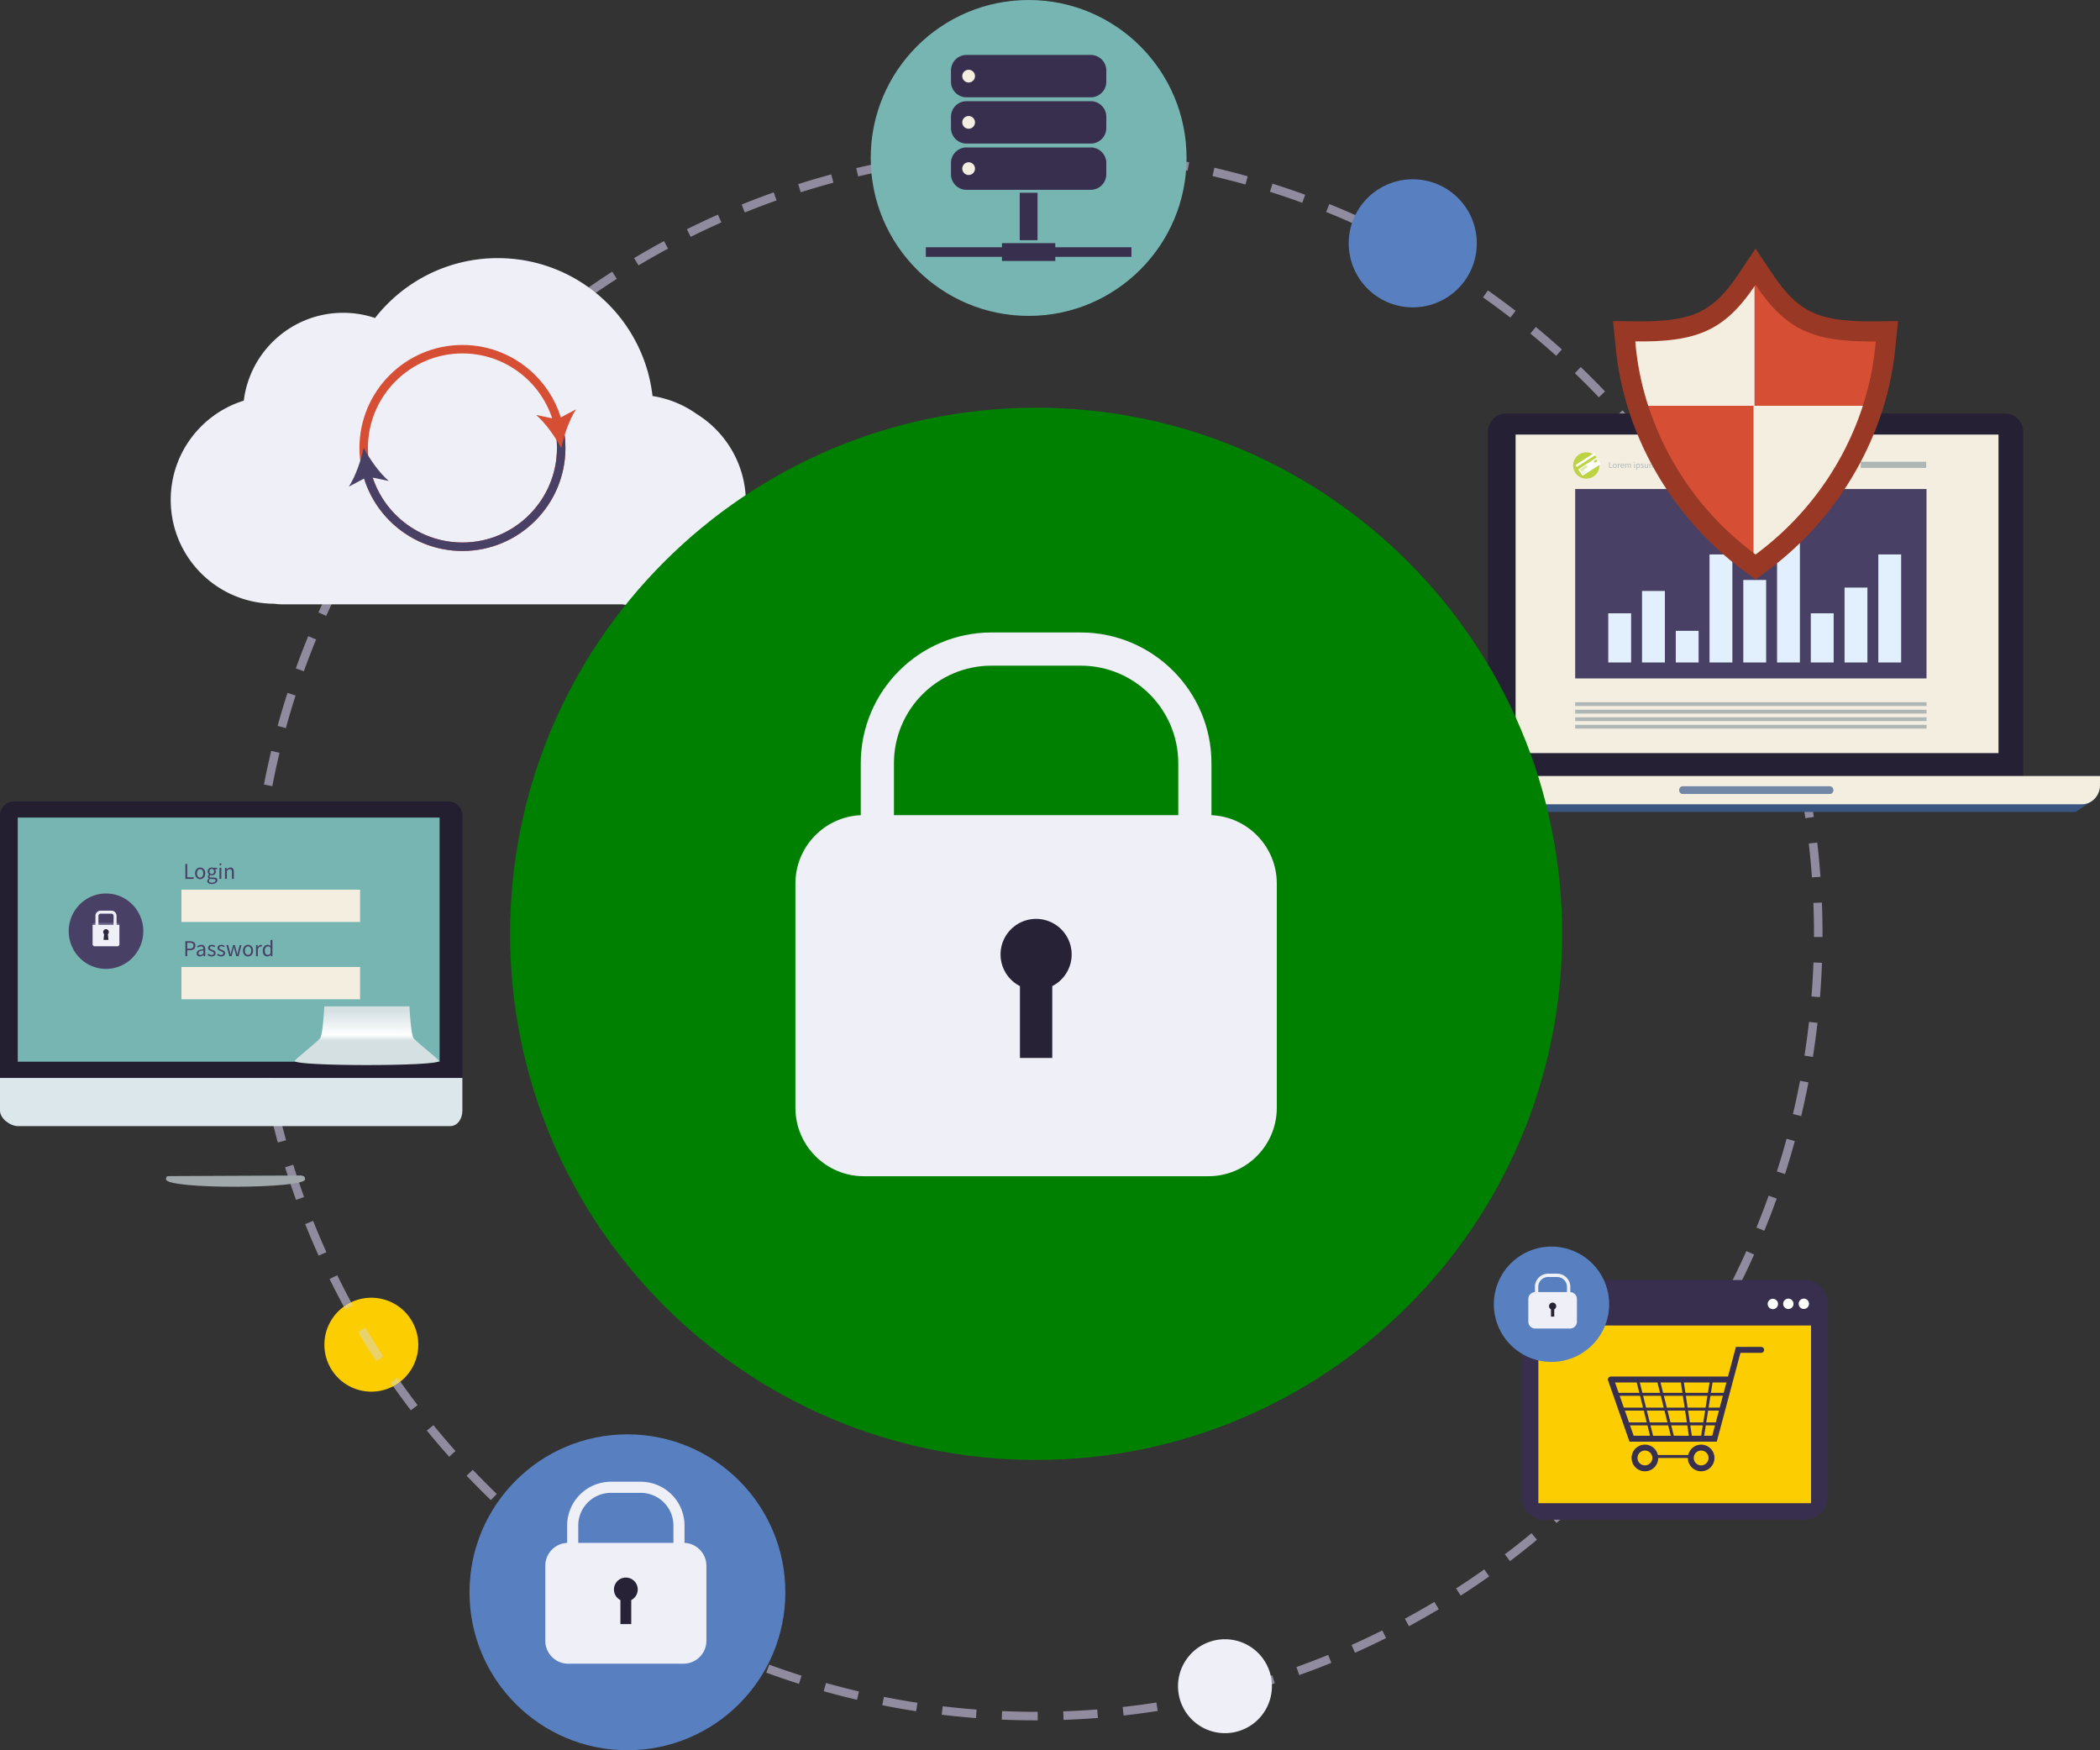 <svg xmlns="http://www.w3.org/2000/svg" viewBox="0 0 307.508 256.25" height="273.333" width="328.008"><rect x="0" y="0" width="307.508" height="256.25" fill="#333333" stroke="none"/><defs><clipPath id="a"><path d="M3898.37 3436.88c-2.69 4.05-4.15 29.66-4.47 35.49h-95.92c-.3-5.83-1.8-31.44-4.48-35.49-3.02-4.58-28.72-23.97-28.73-25.99-.03-3.08 40.56-4.62 81.18-4.62 40.58 0 81.19 1.54 81.17 4.62-.01 2.02-25.71 21.41-28.75 25.99z"/></clipPath><linearGradient id="b" gradientTransform="matrix(0 48.811 48.811 0 3845.94 3419.58)" gradientUnits="userSpaceOnUse" x2="1"><stop offset="0" stop-color="#d5e0e3"/><stop offset=".288" stop-color="#d5e0e3"/><stop offset=".426" stop-color="#fff"/><stop offset=".981" stop-color="#d5e0e3"/><stop offset="1" stop-color="#d5e0e3"/></linearGradient></defs><path d="M61.25 196.875a6.875 6.875 0 1 1-13.75 0 6.875 6.875 0 0 1 13.75 0" fill="#fccd01"/><path d="M151.727 251.875c-1.685 0-3.378-.036-5.04-.109l.053-1.248c1.644.07 3.321.107 4.982.107h.234v1.249l-.229.001m4.012-.069l-.044-1.249c1.656-.057 3.331-.152 4.976-.28l.098 1.247c-1.664.13-3.357.225-5.03.282m-12.827-.265c-1.673-.126-3.36-.292-5.015-.491l.15-1.241c1.635.197 3.305.361 4.96.486l-.095 1.246m21.62-.373l-.14-1.244c1.653-.184 3.314-.405 4.94-.659l.193 1.235c-1.644.256-3.324.481-4.994.668m-30.379-.63c-1.65-.254-3.32-.55-4.96-.875l.243-1.227c1.625.324 3.275.615 4.909.865l-.191 1.237m39.1-.68l-.235-1.228c1.63-.31 3.268-.659 4.873-1.037l.289 1.216c-1.624.384-3.283.736-4.928 1.049m-47.756-.995a111.49 111.49 0 0 1-4.88-1.257l.34-1.202c1.581.445 3.205.862 4.826 1.241l-.286 1.218m56.346-.984l-.327-1.206c1.598-.434 3.206-.91 4.78-1.412l.381 1.193c-1.592.506-3.217.986-4.834 1.425m-64.848-1.354a114.93 114.93 0 0 1-4.78-1.632l.428-1.173a114.29 114.29 0 0 0 4.73 1.614l-.378 1.191m73.263-1.28l-.42-1.179a113.044 113.044 0 0 0 4.646-1.77l.47 1.159a115.56 115.56 0 0 1-4.695 1.79m-81.582-1.715a111.377 111.377 0 0 1-4.637-1.997l.52-1.137c1.509.69 3.051 1.354 4.586 1.975l-.469 1.159m89.744-1.552l-.507-1.142a114.55 114.55 0 0 0 4.497-2.123l.559 1.118c-1.49.744-3.021 1.467-4.549 2.147m-97.8-2.074a114.82 114.82 0 0 1-4.467-2.346l.605-1.094c1.446.801 2.933 1.582 4.418 2.32l-.556 1.12m105.696-1.811l-.596-1.1c1.455-.788 2.91-1.615 4.325-2.463l.643 1.073c-1.43.856-2.902 1.693-4.372 2.49M92.87 235.67a115.189 115.189 0 0 1-4.275-2.68l.689-1.043c1.379.908 2.801 1.8 4.226 2.65l-.64 1.073m121.024-2.057l-.676-1.051c1.38-.89 2.768-1.827 4.127-2.788l.722 1.021a117.446 117.446 0 0 1-4.173 2.818M85.47 230.86a114.833 114.833 0 0 1-4.055-2.997l.764-.989c1.3 1.005 2.648 2.003 4.011 2.964l-.72 1.022m135.644-2.296l-.755-.996c1.318-.999 2.632-2.04 3.903-3.095l.8.964a119.002 119.002 0 0 1-3.948 3.127M78.46 225.501a112.125 112.125 0 0 1-3.815-3.295l.838-.928a113.4 113.4 0 0 0 3.772 3.26l-.795.963m149.47-2.52l-.827-.936a117.439 117.439 0 0 0 3.66-3.382l.867.9a117.288 117.288 0 0 1-3.7 3.418m-156.05-3.351a116.826 116.826 0 0 1-3.552-3.575l.906-.861a114.227 114.227 0 0 0 3.513 3.535l-.867.901m162.425-2.736l-.895-.87a117.168 117.168 0 0 0 3.394-3.653l.933.832a113.823 113.823 0 0 1-3.432 3.69M65.77 213.277a118.2 118.2 0 0 1-3.27-3.831l.969-.791a117.016 117.016 0 0 0 3.233 3.791l-.932.831m174.437-2.937l-.96-.8a118.342 118.342 0 0 0 3.11-3.9l.994.757a119.268 119.268 0 0 1-3.144 3.943M60.158 206.48a117.112 117.112 0 0 1-2.584-3.518 6.863 6.863 0 0 0 1.05-.682 113.573 113.573 0 0 0 2.527 3.442l-.993.758m185.437-3.131l-1.019-.724a116.935 116.935 0 0 0 2.803-4.127l1.05.68a116.62 116.62 0 0 1-2.834 4.171m4.84-7.38l-1.072-.644a114.615 114.615 0 0 0 2.482-4.332l1.098.599a116.983 116.983 0 0 1-2.508 4.377m-200.089-4.665a114.497 114.497 0 0 1-2.087-4.05l1.124-.551a113.71 113.71 0 0 0 2.038 3.962c-.378.18-.738.394-1.075.639m204.354-3.067l-1.119-.56c.753-1.5 1.473-3.018 2.143-4.512l1.14.512a118.188 118.188 0 0 1-2.164 4.56m-208.045-4.394a116.18 116.18 0 0 1-1.962-4.629l1.162-.464a112.904 112.904 0 0 0 1.94 4.579l-1.14.514m211.701-3.649l-1.157-.472a112.903 112.903 0 0 0 1.789-4.665l1.177.422a117.21 117.21 0 0 1-1.809 4.715M43.351 175.68a117.092 117.092 0 0 1-1.605-4.777l1.195-.372c.49 1.575 1.024 3.165 1.587 4.725l-1.177.424m218.035-3.79l-1.191-.382c.508-1.58.985-3.188 1.42-4.78l1.206.33c-.44 1.61-.924 3.235-1.435 4.832m-220.703-4.614c-.442-1.605-.855-3.25-1.23-4.886l1.218-.279c.37 1.619.78 3.245 1.218 4.834l-1.206.331m223.075-3.88l-1.217-.288a114.33 114.33 0 0 0 1.047-4.874l1.227.236c-.312 1.63-.669 3.286-1.057 4.926M38.67 158.693a112.915 112.915 0 0 1-.849-4.968l1.235-.182c.243 1.632.525 3.285.842 4.91l-1.228.24m226.798-3.947l-1.235-.193c.258-1.645.482-3.308.667-4.94l1.243.14c-.187 1.65-.414 3.33-.675 4.993m-228.142-4.768a116.832 116.832 0 0 1-.466-5.017l1.248-.088c.116 1.647.27 3.317.46 4.962l-1.242.143m229.179-3.987l-1.245-.098c.131-1.66.229-3.334.288-4.977l1.25.045c-.06 1.66-.158 3.353-.293 5.03m-229.851-4.803a120.245 120.245 0 0 1-.085-4.463l.001-.577 1.25.008-.001.568c.001 1.477.029 2.951.085 4.416l-1.25.048m230.22-4.002l-1.25-.01.001-.452c.001-1.491-.027-3.015-.089-4.531l1.25-.05c.06 1.533.09 3.075.089 4.582l-.001.461M37.9 132.418l-1.25-.048c.063-1.669.163-3.36.299-5.029l1.245.102c-.134 1.65-.233 3.323-.294 4.975m227.429-3.957a115.6 115.6 0 0 0-.466-4.963l1.242-.144c.191 1.654.35 3.341.471 5.016l-1.247.091M38.557 123.72l-1.242-.141c.19-1.658.419-3.338.679-4.993l1.236.195a114.752 114.752 0 0 0-.672 4.939m225.812-3.929a109.5 109.5 0 0 0-.846-4.911l1.229-.239c.322 1.66.61 3.332.852 4.967l-1.235.183M39.877 115.1l-1.227-.236c.316-1.639.674-3.298 1.064-4.926l1.215.29a115.859 115.859 0 0 0-1.052 4.872m222.87-3.876l-.025-.104h.48l-.456.104M41.86 106.608l-1.205-.332c.445-1.625.931-3.25 1.441-4.83l1.189.385a112.723 112.723 0 0 0-1.425 4.777m2.636-8.327l-1.178-.422c.567-1.574 1.178-3.16 1.814-4.714l1.158.474a111.83 111.83 0 0 0-1.794 4.662m3.274-8.105l-1.14-.512a117.9 117.9 0 0 1 2.17-4.556l1.116.56a114.438 114.438 0 0 0-2.146 4.508m3.885-7.823l-1.097-.598c.795-1.459 1.64-2.93 2.513-4.377l1.07.646a117.602 117.602 0 0 0-2.486 4.329m4.472-7.5l-1.047-.682c.91-1.4 1.865-2.803 2.837-4.168l1.018.725a118.02 118.02 0 0 0-2.808 4.125m5.033-7.134l-.994-.759c1.011-1.325 2.07-2.65 3.146-3.94l.96.801a117.017 117.017 0 0 0-3.112 3.898M239.3 62.036h-1.65c-.329-.377-.657-.75-.987-1.12l.932-.832c.573.64 1.143 1.294 1.705 1.952M66.714 60.99l-.933-.83a113.423 113.423 0 0 1 3.435-3.689l.897.871a114.892 114.892 0 0 0-3.4 3.648m167.413-2.819a111.526 111.526 0 0 0-3.517-3.531l.867-.901a115.325 115.325 0 0 1 3.555 3.57l-.905.862M72.763 54.706l-.867-.9A117.166 117.166 0 0 1 75.6 50.39l.829.938a114.819 114.819 0 0 0-3.665 3.378m155.11-2.615a113.034 113.034 0 0 0-3.778-3.256l.796-.964a115.294 115.294 0 0 1 3.819 3.292l-.838.928M79.27 48.9l-.797-.962c1.29-1.068 2.62-2.118 3.95-3.125l.755.997a117.082 117.082 0 0 0-3.908 3.09m141.902-2.399c-1.3-1.002-2.65-1.998-4.014-2.96l.72-1.021c1.38.971 2.744 1.978 4.058 2.993l-.764.988M86.194 43.608l-.72-1.022a117.148 117.148 0 0 1 4.175-2.813l.676 1.052a111.97 111.97 0 0 0-4.131 2.783m127.869-2.17a114.325 114.325 0 0 0-4.23-2.648l.64-1.074c1.44.859 2.88 1.759 4.276 2.675l-.686 1.047m-120.565-2.58l-.643-1.072A117.964 117.964 0 0 1 97.23 35.3l.594 1.1c-1.466.793-2.923 1.62-4.326 2.459m113.086-1.933c-1.453-.8-2.94-1.58-4.423-2.315l.555-1.12c1.499.744 3.004 1.532 4.47 2.342l-.602 1.093m-105.449-2.241l-.556-1.12a114.982 114.982 0 0 1 4.55-2.141l.507 1.142a114.199 114.199 0 0 0-4.501 2.119m97.644-1.681a114.14 114.14 0 0 0-4.59-1.97l.469-1.16c1.547.625 3.108 1.296 4.64 1.992l-.52 1.138m-89.71-1.895l-.47-1.158a115.166 115.166 0 0 1 4.7-1.786l.417 1.179a114.726 114.726 0 0 0-4.647 1.765m81.622-1.419a110.943 110.943 0 0 0-4.731-1.61l.376-1.192c1.596.502 3.205 1.05 4.785 1.627l-.43 1.175m-73.431-1.539l-.379-1.191c1.589-.505 3.215-.984 4.834-1.421l.327 1.206a113.14 113.14 0 0 0-4.782 1.406m65.116-1.138c-1.585-.444-3.21-.86-4.828-1.237l.284-1.217c1.635.381 3.279.801 4.882 1.251l-.338 1.203m-56.711-1.183l-.285-1.216c1.621-.381 3.278-.733 4.928-1.044l.233 1.228c-1.633.31-3.274.656-4.876 1.032m48.23-.841c-1.623-.321-3.274-.61-4.91-.86l.189-1.236c1.655.252 3.325.546 4.963.87l-.242 1.226m-39.669-.824l-.19-1.235c1.653-.256 3.331-.479 4.994-.662l.136 1.243c-1.642.182-3.306.4-4.94.654m31.056-.54c-1.651-.196-3.32-.357-4.961-.48l.093-1.247c1.66.125 3.347.287 5.015.486l-.147 1.241m-22.394-.462l-.096-1.247c1.659-.127 3.353-.221 5.031-.277l.042 1.249c-1.66.056-3.335.148-4.977.275m13.698-.237a114.77 114.77 0 0 0-4.863-.102l-.08-.845.07-.405c1.642 0 3.295.035 4.928.104l-.055 1.248" fill="#908b9e"/><path d="M57.574 202.962c-.129-.182-.258-.365-.385-.548l1.025-.715c.136.193.272.388.41.582a6.863 6.863 0 0 1-1.05.681m-2.493-3.68a114.729 114.729 0 0 1-2.648-4.28l1.077-.633a116.54 116.54 0 0 0 2.619 4.232l-1.048.681m-4.508-7.56l-.227-.417a6.732 6.732 0 0 1 1.075-.639l.248.456-1.096.6" fill="#e9d26c"/><path d="M221.096 111.12h72.668V62.036h-72.668v49.084z" fill="#f3eee0"/><path d="M292.645 110.261h-70.713V63.623h70.713v46.638zm.961-49.723h-73.074c-1.532 0-2.663 1.24-2.663 2.772v50.293h78.401V63.31c0-1.531-1.133-2.772-2.664-2.772" fill="#252033"/><path d="M207.678 117.181l2.528 1.7h93.727l2.53-1.7h-98.786" fill="#3a5580"/><path d="M206.63 113.611v1.368c0 1.531 1.19 2.774 2.662 2.774h95.553c1.471 0 2.662-1.243 2.662-2.774v-1.368H206.63" fill="#f3eee0"/><path d="M268.469 115.681c0 .314-.224.565-.508.565h-21.57c-.28 0-.508-.251-.508-.565 0-.311.228-.565.508-.565h21.57c.284 0 .508.254.508.565" fill="#7286a6"/><path d="M230.657 99.329h51.447V71.597h-51.447v27.732z" fill="#494065"/><path d="M230.657 103.365h51.447v-.547h-51.447v.547zM230.657 104.468h51.447v-.552h-51.447v.552zM230.657 105.569h51.447v-.55h-51.447v.55zM230.657 106.669h51.447v-.55h-51.447v.55zM236.096 68.509h-.47v-.835h.104v.745h.366v.09M236.461 68.525c-.152 0-.287-.119-.287-.324 0-.207.135-.327.287-.327.15 0 .286.12.286.327 0 .205-.136.324-.286.324m0-.564c-.107 0-.179.096-.179.24 0 .141.072.236.18.236.105 0 .175-.095.175-.236 0-.144-.07-.24-.176-.24M237.014 68.509h-.104v-.62h.087l.007.113h.005l.175-.128.065.013-.018.093-.06-.011-.157.143v.397M237.59 68.525c-.166 0-.296-.121-.296-.324 0-.202.137-.327.277-.327.158 0 .249.113.249.292l-.005.056h-.417c.007.134.086.218.205.218l.153-.048.039.068-.205.065m-.016-.569c-.088 0-.164.073-.176.198h.328c0-.127-.055-.198-.152-.198M238.826 68.509h-.105v-.379c0-.115-.035-.165-.112-.165l-.155.096v.448h-.103v-.379c0-.115-.042-.165-.118-.165l-.155.096v.448h-.107v-.62h.088l.009.091h.003l.193-.106.171.12.2-.12c.131 0 .191.083.191.243v.392M239.39 68.509h-.103v-.62h.103v.62m-.05-.745l-.074-.068.074-.069.074.07-.074.067M239.705 68.77h-.104v-.881h.087l.007.072h.005l.195-.087c.161 0 .246.125.246.316 0 .211-.125.335-.267.335l-.169-.071v.316m.166-.806l-.166.083v.324l.151.065c.103 0 .178-.092.178-.246 0-.136-.046-.226-.163-.226M240.469 68.525l-.23-.085.054-.071.18.073.123-.096-.142-.117-.185-.179c0-.1.08-.176.214-.176l.19.07-.048.066-.143-.054-.11.089.134.107c.09.033.191.07.191.188 0 .1-.08.185-.228.185M241.023 68.525c-.132 0-.188-.085-.188-.243v-.393h.103v.38c0 .115.035.166.117.166l.166-.105v-.441h.105v.62h-.086l-.01-.095h-.002l-.205.111M242.39 68.509h-.105v-.379c0-.115-.036-.165-.114-.165l-.155.096v.448h-.105v-.379c0-.115-.038-.165-.116-.165l-.156.096v.448h-.104v-.62h.088l.008.091h.004l.194-.106.17.12.202-.12c.128 0 .189.083.189.243v.392M243.059 68.525c-.154 0-.256-.119-.256-.324 0-.201.13-.327.27-.327l.175.071-.007-.104V67.6h.108v.909h-.089l-.007-.073h-.004l-.19.089m.034-.561c-.102 0-.18.093-.18.235 0 .148.062.237.17.237l.158-.086v-.323l-.148-.063M243.799 68.525c-.154 0-.287-.119-.287-.324 0-.207.133-.327.287-.327.15 0 .287.12.287.327 0 .205-.137.324-.287.324m0-.564c-.108 0-.18.096-.18.24 0 .141.072.236.18.236.107 0 .178-.095.178-.236 0-.144-.07-.24-.178-.24M244.359 68.525l-.112-.141V67.6h.104v.792l.031.045h.022l.016.078-.061.01M244.815 68.525c-.154 0-.288-.119-.288-.324 0-.207.134-.327.288-.327.15 0 .285.12.285.327 0 .205-.135.324-.285.324m0-.564c-.106 0-.181.096-.181.24 0 .141.075.236.181.236s.175-.095.175-.236c0-.144-.069-.24-.175-.24M245.37 68.509h-.105v-.62h.086l.009.113h.004l.175-.128.067.013-.021.093-.06-.011-.155.143v.397" fill="#aeb7b6"/><path d="M234.209 68.15a1.925 1.925 0 0 1-1.926 1.926 1.925 1.925 0 1 1 0-3.85c1.063 0 1.926.861 1.926 1.924" fill="#bdd345"/><path d="M233.678 67.411l-.127.081.005.01.13-.083-.009-.008M233.704 67.438l-.139.087.002.01.144-.09-.007-.007M233.7 67.434l-.014-.015.014.015M233.561 67.52l-.005-.018.005.018M233.655 67.395l-.011-.005-.099.061.004.013.106-.069M233.734 67.634l-.004.004h.004l.012-.04-.012.036M233.601 67.375l-.052.034v.013l.067-.044-.015-.003M233.655 67.398l.022.013-.022-.013M233.621 67.38l.017.009-.017-.009M233.551 67.493l-.002-.027.002.027M233.589 67.566l.14-.089-.005-.01-.141.09.006.01M233.648 67.615l.1-.064v-.011l-.11.069.01.006M233.606 67.585l.01.009.128-.081-.005-.013-.133.085M233.734 67.49l-.003-.01.003.01M233.6 67.577l-.007-.007.007.007M233.727 67.638l-.03-.005.03.005M233.679 67.627l.012.004.055-.034.003-.015-.07.045M233.749 67.551v.03-.03M233.607 66.626l-.126-.198-.15-.032-2.535 1.627-.035.152.126.199 2.72-1.748M231.919 68.879l-.237.152-.03.134.074.111.13.029.238-.153.03-.13-.074-.113-.131-.03" fill="#fff"/><path d="M233.842 67.608l-.108.03-.074.088-.268-.06.062-.266.107-.031.074-.086.267.057-.06.268zm-1.53.59l-.92.588-.028-.045.918-.591.03.049zm.058.092l-.916.588-.03-.045.917-.59.029.047zm.06.094l-.918.589-.027-.05.917-.587.028.048zm-.283.622l-.04.172-.237.15-.168-.037-.072-.113.037-.17.235-.15.17.036.075.112zm-1.04-.292l.55.857.152.033 2.537-1.626.031-.152-.55-.86-2.72 1.748" fill="#fff"/><path d="M259.352 68.509h9.585V67.6h-9.585v.908zM272.472 68.509h9.584V67.6h-9.584v.908z" fill="#aeb7b6"/><path d="M235.503 96.99h3.346v-7.199h-3.346v7.199zM240.445 96.99h3.347V86.52h-3.347v10.47zM245.389 96.99h3.344v-4.63h-3.344v4.63zM250.331 96.99h3.345V81.17h-3.345v15.82zM255.274 96.99h3.346V84.913h-3.346V96.99zM260.219 96.99h3.344V76.218h-3.344V96.99zM265.161 96.99h3.347v-7.199h-3.347v7.199zM270.102 96.99h3.348V86.029h-3.348V96.99zM275.046 96.99h3.345V81.17h-3.345v15.82z" fill="#e1f0fc"/><path d="M255.317 83.551c-10.67-7.894-17.683-20.265-18.766-33.104l-.362-3.44 3.31.038c.255.002.506.004.753.004 7.702 0 10.658-1.437 14.37-6.992l2.443-3.66 2.449 3.66c3.71 5.555 6.665 6.992 14.366 6.992.249 0 .503-.002.756-.004l3.311-.039-.366 3.443c-1.08 12.837-8.094 25.208-18.764 33.102l-1.752 1.294-1.747-1.294" fill="#993825"/><path d="M257.065 41.692c-4.491 6.724-8.547 8.403-17.604 8.295l.022.184c.895 10.74 6.437 22.769 17.582 31.014 11.149-8.245 16.693-20.274 17.588-31.014l.02-.183c-9.053.107-13.11-1.572-17.608-8.296" fill="#d64f34"/><path d="M256.919 41.909c-4.434 6.541-8.503 8.186-17.458 8.078l.021.184a41.104 41.104 0 0 0 1.875 9.24h15.562V41.91M256.774 59.411v21.55l.291.224c8.019-5.93 13.137-13.816 15.714-21.774h-16.005" fill="#f3eee0"/><path d="M267.62 219.171a3.33 3.33 0 0 1-3.329 3.329h-38.116a3.329 3.329 0 0 1-3.328-3.329v-28.435a3.328 3.328 0 0 1 3.328-3.327h38.116a3.328 3.328 0 0 1 3.329 3.327v28.435" fill="#382f4f"/><path d="M225.268 220.08h39.93v-26.016h-39.93v26.016z" fill="#fccd01"/><path d="M260.36 190.887a.757.757 0 1 1-1.513 0 .757.757 0 0 1 1.513 0M262.629 190.887a.755.755 0 1 1-1.514.002.755.755 0 0 1 1.514-.002M264.896 190.887a.756.756 0 1 1-1.512 0 .756.756 0 0 1 1.512 0" fill="#fff"/><path d="M249.543 210.207l.24-1.517h1.347l-.406 1.517h-1.181zm-10.85-1.517h2.548l.38 1.517h-2.396l-.532-1.517zm8.757-.434l-.259-1.734h2.497l-.275 1.734h-1.963zm.066.434h1.828l-.235 1.485.002.032h-1.369l-.226-1.517zm-6.37-2.168h2.59l.433 1.734h-2.586l-.437-1.734zm-3.21 0h2.765l.433 1.734h-2.593l-.605-1.734zm2.223-2.168l.434 1.736h-2.81l-.607-1.736h2.983zm6.204-.433h-2.834l-.378-1.516h2.983l.229 1.516zm.437 0l-.226-1.516h3.764l-.24 1.516H246.8zm.065.433h3.162l-.273 1.736h-2.628l-.261-1.736zm-3.239 1.736h-2.587l-.435-1.736h2.588l.434 1.736zm3.125.432l.261 1.734h-2.397l-.435-1.734h2.571zm-2.677-.432l-.434-1.736h2.788l.26 1.736h-2.614zm-1.369-3.685l.379 1.516h-2.588l-.38-1.516h2.589zm-3.036 0l.378 1.516h-3.022l-.531-1.516h3.175zm2.397 7.803l-.377-1.518h2.586l.383 1.518h-2.592zm3.035 0l-.379-1.518h2.354l.228 1.518H245.1zm6.145-1.952h-1.394l.272-1.733h1.584l-.462 1.733zm.576-2.166h-1.628l.272-1.736h1.819l-.463 1.736zm.58-2.169h-1.867l.239-1.516h2.032l-.405 1.516zm5.486-6.72h-3.695l-1.157 4.335h-17.154v.007l-.142.018a.434.434 0 0 0-.268.553l3.14 8.961h12.778l3.47-13.006h3.027a.433.433 0 0 0 0-.868M249.106 214.543a1.085 1.085 0 0 1-1.085-1.083 1.084 1.084 0 1 1 1.085 1.083zm-8.239 0a1.085 1.085 0 1 1 .005-2.17 1.085 1.085 0 0 1-.005 2.17zm8.24-3.034c-.93 0-1.702.649-1.898 1.517h-4.442a1.949 1.949 0 0 0-3.85.434 1.95 1.95 0 0 0 3.902 0h4.336a1.95 1.95 0 1 0 1.951-1.951" fill="#382f4f"/><path d="M235.631 190.955a8.441 8.441 0 1 1-16.882-.002 8.441 8.441 0 0 1 16.882.002" fill="#5880c0"/><path d="M226.695 186.965h1.319c.795 0 1.441.648 1.441 1.441v.769h-4.203v-.769c0-.793.648-1.441 1.443-1.441zm3.25 2.211v-.77a1.933 1.933 0 0 0-1.931-1.931h-1.319a1.933 1.933 0 0 0-1.931 1.931v.77a1.011 1.011 0 0 0-.969 1.01v3.314c0 .559.454 1.011 1.014 1.011h5.091a1.01 1.01 0 0 0 1.011-1.011v-3.314c0-.543-.426-.987-.966-1.01" fill="#eeeff7"/><path d="M227.88 191.234a.524.524 0 1 0-.765.469v1.06h.477v-1.06a.525.525 0 0 0 .288-.47" fill="#272236"/><path d="M115 233.125c0 12.771-10.352 23.125-23.125 23.125S68.75 245.896 68.75 233.125 79.102 210 91.875 210 115 220.354 115 233.125" fill="#5880c0"/><path d="M89.456 218.566h4.373a4.784 4.784 0 0 1 4.78 4.779v2.543H84.676v-2.543a4.784 4.784 0 0 1 4.78-4.779zm10.779 7.325v-2.546a6.413 6.413 0 0 0-6.406-6.405h-4.373a6.413 6.413 0 0 0-6.406 6.405v2.546a3.353 3.353 0 0 0-3.201 3.352v10.982a3.354 3.354 0 0 0 3.355 3.354h16.877a3.355 3.355 0 0 0 3.358-3.354v-10.982a3.355 3.355 0 0 0-3.204-3.352" fill="#eeeff7"/><path d="M93.385 232.714a1.742 1.742 0 1 0-2.534 1.551v3.519h1.583v-3.519a1.74 1.74 0 0 0 .951-1.551" fill="#272236"/><path d="M102.004 60.605a15.12 15.12 0 0 0-6.453-2.624c-1.3-11.363-10.947-20.19-22.66-20.19-7.301 0-13.8 3.43-17.975 8.765a14.618 14.618 0 0 0-4.66-.76c-7.49 0-13.666 5.614-14.557 12.863C29.5 60.58 25 66.359 25 73.188c0 8.375 6.769 15.166 15.135 15.205.432.058.87.09 1.317.09h49.73c.92.173 1.863.267 2.83.267 8.4 0 15.207-6.809 15.207-15.207 0-5.467-2.885-10.257-7.215-12.938" fill="#eeeff7"/><path d="M67.717 51.744c-7.633 0-13.84 6.21-13.84 13.842 0 7.633 6.207 13.841 13.84 13.841 7.632 0 13.842-6.208 13.842-13.84 0-7.633-6.21-13.843-13.842-13.843zm0 28.923c-8.316 0-15.082-6.766-15.082-15.08 0-8.317 6.766-15.082 15.082-15.082 8.314 0 15.08 6.765 15.08 15.081 0 8.315-6.766 15.081-15.08 15.081" fill="#d64f34"/><path d="M53.255 65.586c.895 1.65 2.305 3.655 3.665 4.829l-3.069-.64-2.766 1.471c.977-1.507 1.772-3.826 2.17-5.66" fill="#494065"/><path d="M67.717 80.668c8.314 0 15.08-6.767 15.08-15.082 0-1.057-.11-2.087-.317-3.083l-1.219.227c.194.921.298 1.876.298 2.856 0 7.633-6.21 13.842-13.842 13.842-6.883 0-12.607-5.05-13.665-11.642l-1.218.228c1.163 7.165 7.395 12.654 14.883 12.654" fill="#494065"/><path d="M82.179 65.586c-.896-1.65-2.308-3.655-3.666-4.829l3.068.64 2.768-1.47c-.978 1.505-1.771 3.825-2.17 5.66" fill="#d64f34"/><path d="M173.75 23.125c0 12.771-10.352 23.125-23.125 23.125S127.5 35.896 127.5 23.125 137.852 0 150.625 0s23.125 10.354 23.125 23.125" fill="#76b5b1"/><path d="M161.998 11.974a2.275 2.275 0 0 1-2.277 2.273H141.53a2.275 2.275 0 0 1-2.276-2.273v-1.655a2.275 2.275 0 0 1 2.276-2.274h18.192a2.275 2.275 0 0 1 2.277 2.274v1.655" fill="#382f4f"/><path d="M142.769 11.146a.93.93 0 1 1-1.862 0 .93.93 0 0 1 1.862 0" fill="#f3eee0"/><path d="M161.998 18.745a2.276 2.276 0 0 1-2.277 2.274H141.53a2.276 2.276 0 0 1-2.276-2.274V17.09a2.276 2.276 0 0 1 2.276-2.274h18.192a2.276 2.276 0 0 1 2.277 2.274v1.655" fill="#382f4f"/><path d="M142.769 17.918a.93.93 0 1 1-1.86 0 .93.93 0 0 1 1.86 0" fill="#f3eee0"/><path d="M161.998 25.515a2.276 2.276 0 0 1-2.277 2.275H141.53a2.276 2.276 0 0 1-2.276-2.275v-1.654a2.275 2.275 0 0 1 2.276-2.274h18.192a2.275 2.275 0 0 1 2.277 2.274v1.654" fill="#382f4f"/><path d="M142.769 24.689a.93.93 0 1 1-1.86 0 .93.93 0 0 1 1.86 0" fill="#f3eee0"/><path d="M149.322 35.168h2.605v-6.944h-2.605v6.944zM146.719 38.205h7.81v-2.604h-7.81v2.604z" fill="#382f4f"/><path d="M135.572 37.602h30.105v-1.4h-30.105v1.4z" fill="#382f4f"/><path d="M67.707 157.824V119.45c0-1.167-.856-2.115-2.012-2.115H2.012c-1.156 0-2.012.948-2.012 2.115v38.374h67.707" fill="#231f30"/><path d="M2.597 155.444h61.776V119.7H2.597v35.743z" fill="#76b5b1"/><path d="M24.314 172.664c0-.37.087-.474.454-.474l19.378-.089c.435.119.523.193.523.563.032 1.407-20.324 1.488-20.355 0" fill="#a0a8ab"/><g clip-path="url(#a)" transform="matrix(.13 0 0 -.13 -446.25 598.75)"><path d="M3898.37 3436.88c-2.69 4.05-4.15 29.66-4.47 35.49h-95.92c-.3-5.83-1.8-31.44-4.48-35.49-3.02-4.58-28.72-23.97-28.73-25.99-.03-3.08 40.56-4.62 81.18-4.62 40.58 0 81.19 1.54 81.17 4.62-.01 2.02-25.71 21.41-28.75 25.99" fill="url(#b)"/></g><path d="M0 157.824v4.784c0 1.168 1.52 2.266 2.63 2.266h63.282c1.11 0 1.795-1.098 1.795-2.266v-4.784H0" fill="#dce7eb"/><path d="M26.569 134.985h26.157v-4.731H26.569v4.731z" fill="#f3eee0"/><path d="M27.144 126.485h.272v1.954h.949v.237h-1.221v-2.191M29.305 128.489c.279 0 .464-.25.464-.623 0-.372-.185-.626-.464-.626-.272 0-.464.254-.464.626 0 .373.192.623.464.623zm0-1.478c.394 0 .746.311.746.855 0 .54-.352.849-.746.849-.39 0-.741-.309-.741-.849 0-.544.351-.855.741-.855M31.354 127.59c0-.236-.153-.377-.338-.377-.19 0-.342.14-.342.377 0 .238.156.388.342.388.182 0 .338-.15.338-.388zm-.3 1.644c.306 0 .51-.16.51-.331 0-.15-.118-.2-.324-.2h-.279l-.207-.027c-.118.083-.166.18-.166.273 0 .174.175.285.466.285zm-.469-.614v-.014a.3.3 0 0 1-.142-.265c0-.136.093-.243.176-.298v-.015a.57.57 0 0 1-.209-.438c0-.354.279-.579.606-.579l.227.042h.557v.21h-.329a.478.478 0 0 1 .132.333c0 .348-.262.565-.587.565l-.245-.057-.101.195c0 .104.066.175.286.175h.31c.374 0 .562.119.562.389 0 .3-.313.56-.812.56-.396 0-.666-.155-.666-.437 0-.137.089-.266.235-.366M32.137 127.053h.272v1.623h-.272v-1.623zm-.05-.512l.19-.177.19.177-.19.178-.19-.178M32.949 127.053h.226l.022.233h.01c.153-.153.32-.275.54-.275.337 0 .49.222.49.635v1.03h-.273v-.992c0-.305-.093-.435-.303-.435-.166 0-.277.087-.44.251v1.176h-.272v-1.623" fill="#494065"/><path d="M26.569 146.304h26.157v-4.73H26.569v4.73z" fill="#f3eee0"/><path d="M27.773 138.899c.377 0 .557-.141.557-.45 0-.318-.184-.421-.557-.421h-.357v.87h.357zm-.63-1.095h.663c.48 0 .802.162.802.645 0 .46-.325.677-.802.677h-.39v.868h-.272v-2.19M29.348 139.815c.153 0 .28-.078.437-.218v-.45c-.539.067-.721.2-.721.407 0 .183.124.261.284.261zm.437-.849c0-.209-.07-.407-.331-.407a.856.856 0 0 0-.479.173l-.109-.19c.149-.097.373-.21.633-.21.392 0 .556.263.556.668v.994h-.225l-.021-.193H29.8c-.155.128-.335.234-.532.234-.271 0-.471-.171-.471-.461 0-.355.303-.533.987-.608M30.526 139.627c.139.114.28.194.472.194.212 0 .318-.115.318-.255 0-.166-.193-.24-.37-.306-.225-.084-.477-.195-.477-.466 0-.262.205-.463.552-.463.202 0 .377.083.499.184l-.13.174a.59.59 0 0 0-.366-.145c-.203 0-.293.112-.293.235 0 .154.175.21.357.281.232.086.488.184.488.49 0 .265-.208.485-.587.485a.959.959 0 0 1-.599-.224l.136-.183M31.91 139.627c.139.114.279.194.471.194.212 0 .318-.115.318-.255 0-.166-.19-.24-.368-.306-.227-.084-.48-.195-.48-.466 0-.262.208-.463.554-.463.201 0 .378.083.499.184l-.128.174a.593.593 0 0 0-.367-.145c-.203 0-.295.112-.295.235 0 .154.177.21.359.281.228.086.487.184.487.49 0 .265-.209.485-.59.485a.95.95 0 0 1-.595-.224l.135-.183M33.145 138.372h.276l.24.937c.037.155.065.302.095.451h.015c.035-.149.068-.299.108-.451l.249-.937h.262l.253.937c.04.155.075.302.112.451h.013c.036-.149.066-.296.098-.451l.235-.937h.257l-.43 1.622H34.6l-.234-.87c-.038-.154-.068-.305-.107-.468h-.013c-.036.163-.07.316-.112.47l-.224.868h-.319l-.446-1.622M36.319 139.808c.28 0 .464-.25.464-.622 0-.375-.184-.627-.464-.627-.273 0-.461.252-.461.627 0 .371.188.621.46.621zm0-1.477c.394 0 .742.31.742.855 0 .539-.348.849-.742.849s-.741-.31-.741-.849c0-.545.347-.855.74-.855M37.486 138.372h.224l.024.292h.008c.11-.203.274-.333.458-.333l.171.034-.054.24-.152-.028c-.136 0-.298.102-.408.375v1.042h-.27v-1.622M39.205 139.805c.151 0 .28-.074.41-.225v-.848a.542.542 0 0 0-.386-.17c-.26 0-.464.25-.464.622 0 .387.162.621.44.621zm-.024-1.474c.185 0 .308.069.449.188l-.015-.278v-.624h.276v2.377h-.225l-.024-.189h-.008c-.127.124-.298.23-.488.23-.401 0-.664-.307-.664-.849 0-.529.333-.855.7-.855M20.983 136.334c0 3.047-2.444 5.519-5.46 5.519-3.014 0-5.458-2.472-5.458-5.52 0-3.045 2.444-5.517 5.459-5.517 3.015 0 5.459 2.471 5.459 5.518" fill="#494065"/><path d="M17.289 135.1h-3.535l-.194.196v.106h3.924v-.106l-.195-.196" fill="#6b6387"/><path d="M14.725 133.772a.316.316 0 0 0-.313.32v2.165c0 .175.14.32.313.32h1.592a.318.318 0 0 0 .315-.32v-2.165a.317.317 0 0 0-.315-.32h-1.592zm1.592 3.245h-1.592a.759.759 0 0 1-.751-.76v-2.165a.76.76 0 0 1 .751-.762h1.592c.415 0 .753.343.753.762v2.165c0 .418-.338.76-.753.76" fill="#eeeff7"/><path d="M13.56 138.346l.194.197h3.535l.195-.197v-2.943H13.56v2.943" fill="#eeeff7"/><path d="M15.931 136.454a.41.41 0 0 0-.409-.414.413.413 0 0 0-.272.724l-.091.84h.726l-.093-.84a.417.417 0 0 0 .14-.31" fill="#2c273d"/><path d="M228.75 136.724c0 42.537-34.483 77.026-77.028 77.026-42.546 0-77.028-34.489-77.028-77.026 0-42.54 34.482-77.025 77.028-77.025 42.545 0 77.028 34.485 77.028 77.025" fill="green"/><path d="M145.189 97.459h13.061c7.88 0 14.286 6.406 14.286 14.281v7.603h-41.633v-7.603c0-7.875 6.406-14.281 14.286-14.281zm32.207 21.891v-7.61c0-10.554-8.587-19.141-19.146-19.141h-13.061c-10.559 0-19.146 8.587-19.146 19.141v7.61c-5.324.235-9.57 4.631-9.57 10.013v32.826c0 5.534 4.49 10.021 10.022 10.021h50.444c5.544 0 10.027-4.487 10.027-10.021v-32.826c0-5.382-4.24-9.778-9.57-10.013" fill="#eeeff7"/><path d="M156.924 139.74a5.205 5.205 0 1 0-7.571 4.635v10.516h4.733v-10.516a5.204 5.204 0 0 0 2.838-4.635" fill="#272236"/><path d="M186.25 246.875a6.875 6.875 0 1 1-13.75 0 6.875 6.875 0 0 1 13.75 0" fill="#eeeff7"/><path d="M216.25 35.625A9.373 9.373 0 0 1 206.876 45a9.375 9.375 0 0 1-9.376-9.375c0-5.178 4.197-9.375 9.376-9.375 5.178 0 9.374 4.197 9.374 9.375" fill="#5880c0"/></svg>
